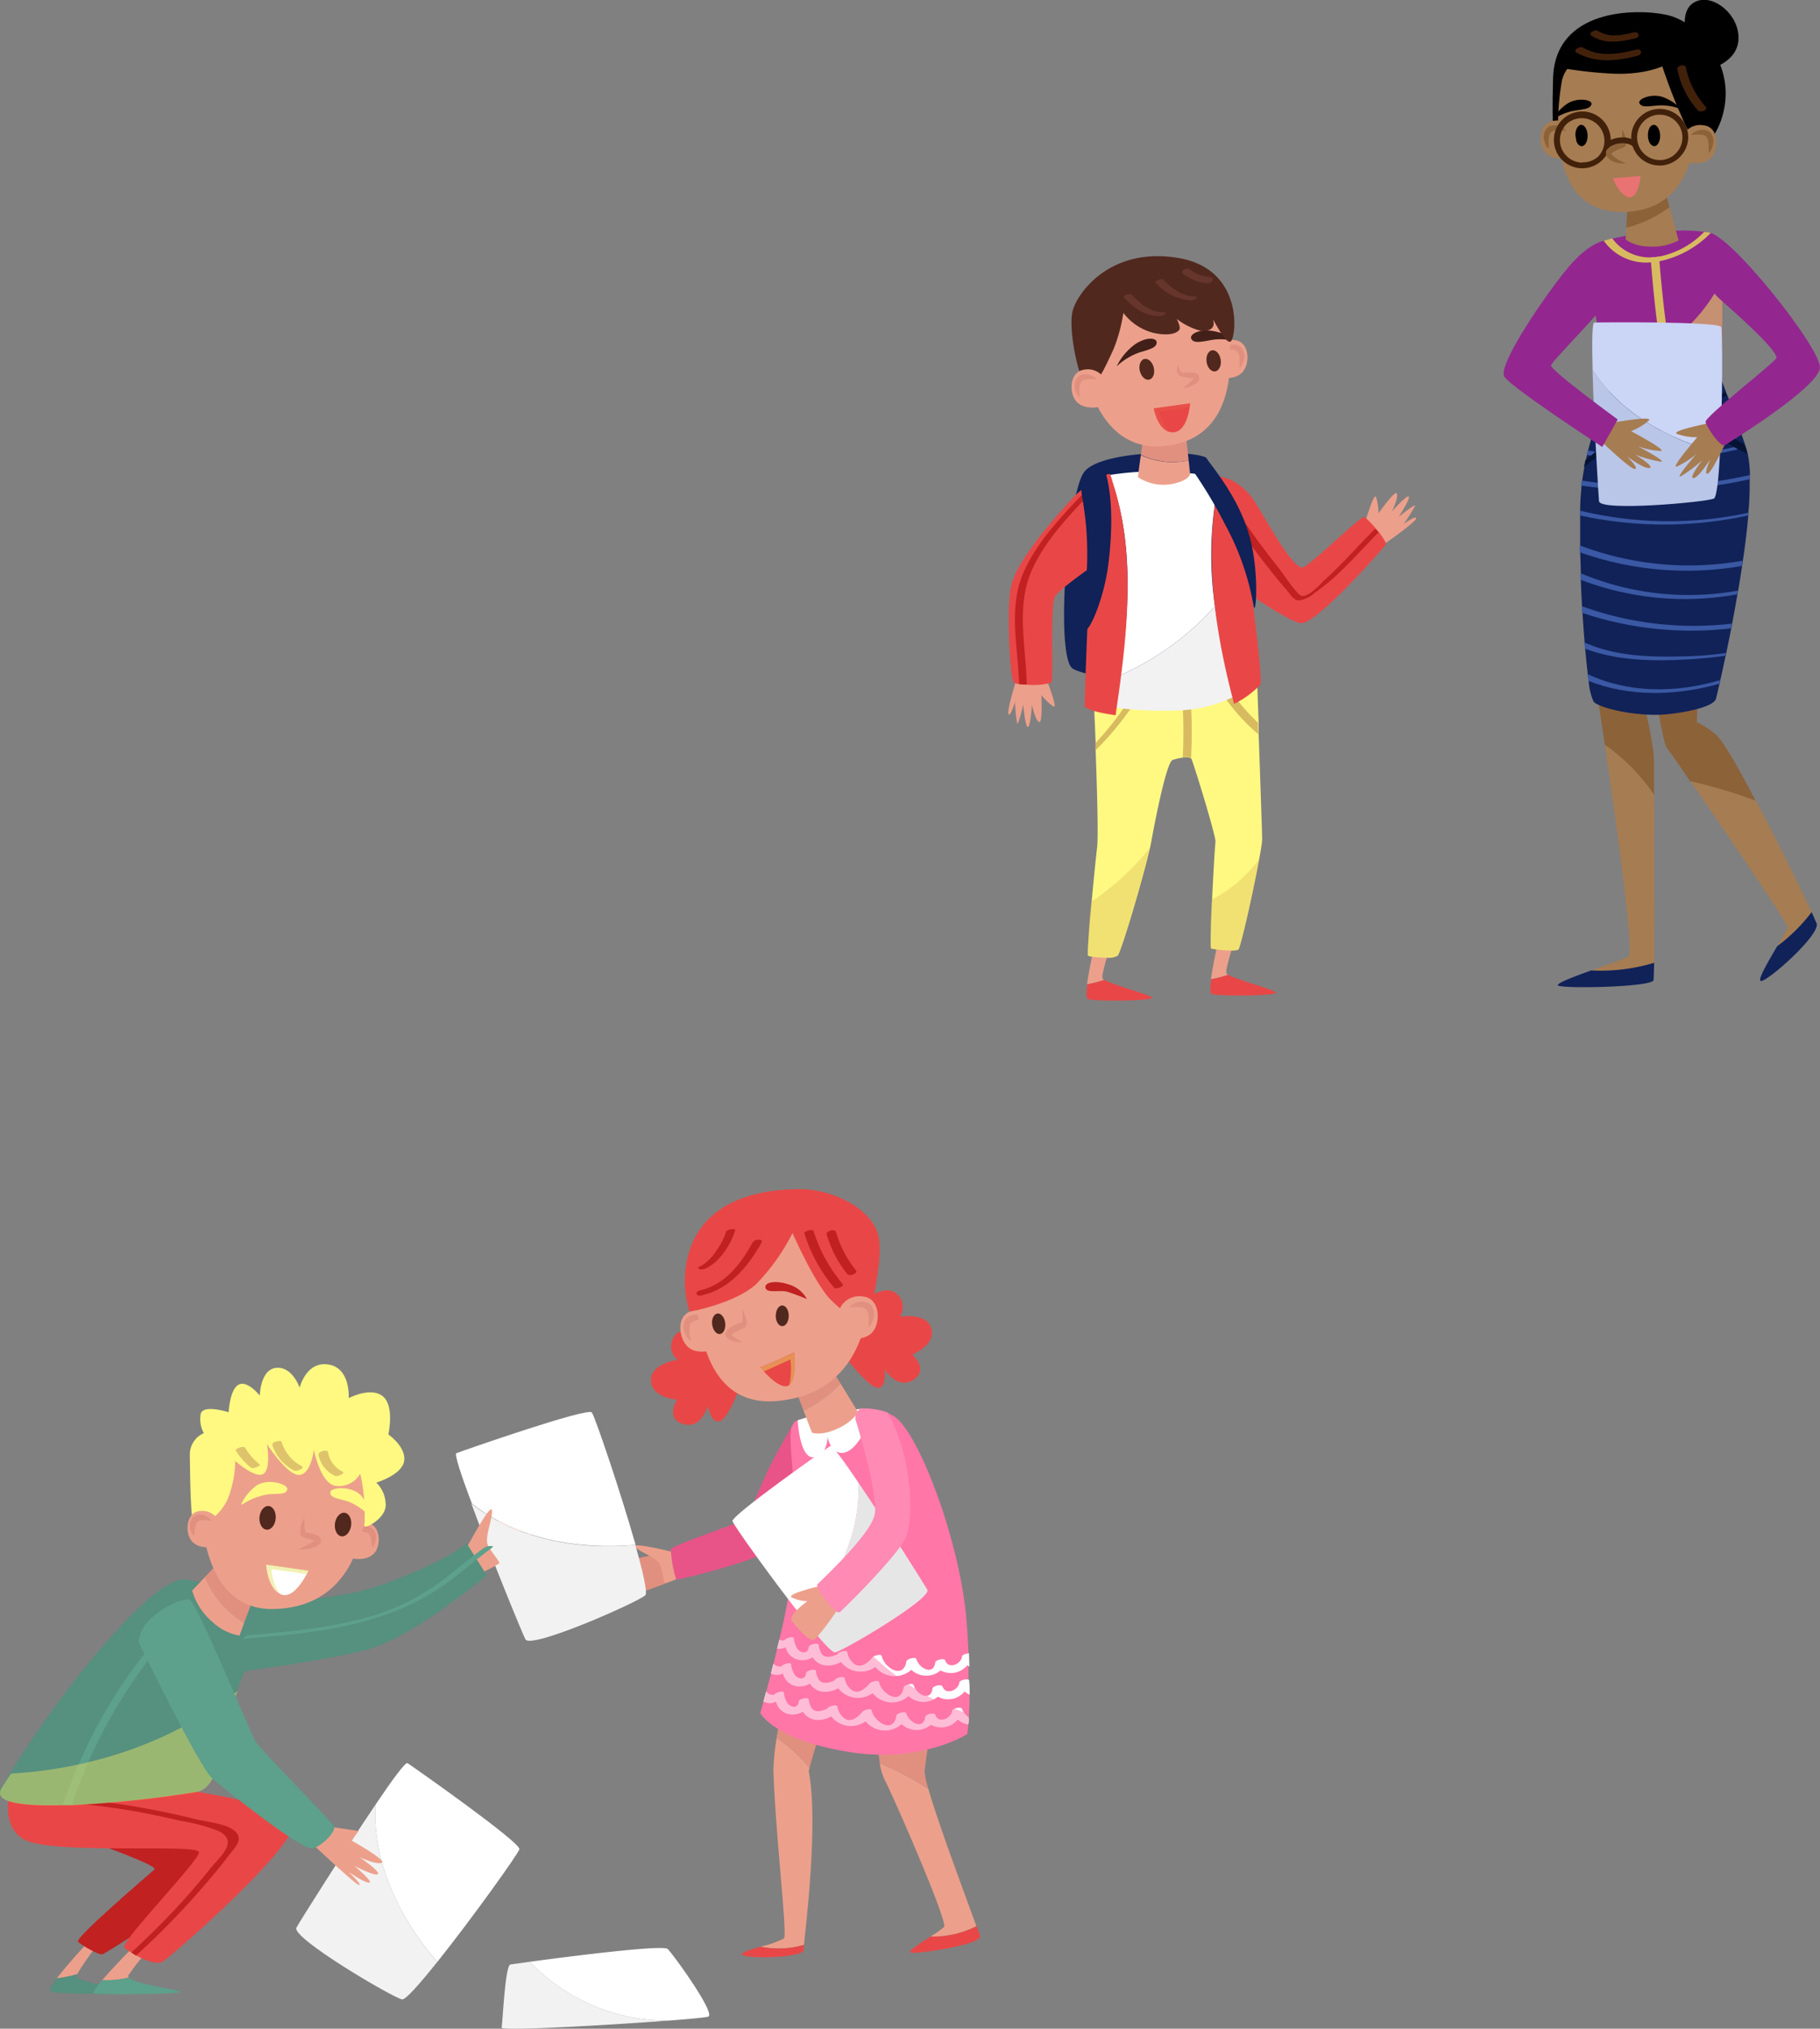<svg xmlns="http://www.w3.org/2000/svg" viewBox="0 0 235.55 262.46"><rect x="0" y="0" width="235.55" height="262.46" fill="#808080" stroke="none"/><defs><style>.cls-1{isolation:isolate;}.cls-2{fill:#56907f;}.cls-3{fill:#eca08b;}.cls-4{fill:#5da08b;}.cls-5{fill:#c12121;}.cls-6{fill:#e94747;}.cls-7{fill:#e19080;}.cls-8{fill:#e85488;}.cls-15,.cls-9{fill:#ff76a7;}.cls-10{fill:#fff;}.cls-11{fill:#f2f2f2;}.cls-12{fill:#fff982;}.cls-13{fill:#51281e;}.cls-14{fill:#e3e162;}.cls-14,.cls-15{opacity:0.48;}.cls-15,.cls-25,.cls-34{mix-blend-mode:multiply;}.cls-16{fill:#e6e6e6;}.cls-17{fill:#ff8ab4;}.cls-18{fill:#dfc36c;}.cls-19{fill:#d8bb60;}.cls-20{fill:#102258;}.cls-21{fill:#421f19;}.cls-22{opacity:0.1;}.cls-23{fill:#66352b;}.cls-24{opacity:0.61;}.cls-25,.cls-34{fill:#e3cb62;}.cls-25{opacity:0.83;}.cls-26{fill:#8c6239;}.cls-27{fill:#a67c52;}.cls-28{fill:#e97272;}.cls-29{fill:#93278f;}.cls-30{fill:#42210b;}.cls-31{fill:#3a58a3;}.cls-32{fill:#061333;}.cls-33{opacity:0.64;}.cls-35{fill:#b9c6e7;}.cls-36{fill:#cbd5f5;}</style></defs><g class="cls-1"><g id="レイヤー_2" data-name="レイヤー 2"><g id="外国語ベース"><path class="cls-2" d="M9.9,255.64a1.65,1.65,0,0,1,.11-.26,16.72,16.72,0,0,1-2.64.55c-.68.91-1.08,1.62-.79,1.73.89.37,11.41.41,10.5,0S9.66,256.41,9.9,255.64Z"/><path class="cls-3" d="M16.68,255.83a.24.24,0,0,1-.06-.27A25.84,25.84,0,0,1,19.49,252l-1.33-1.05s-3.17,3.17-4.92,5.22A11.18,11.18,0,0,0,16.68,255.83Z"/><path class="cls-4" d="M23.31,257.66c-.7-.33-5.94-1-6.63-1.83a11.18,11.18,0,0,1-3.44.33c-.79.93-1.29,1.63-1.07,1.71C12.86,258.11,24.08,258,23.31,257.66Z"/><path class="cls-3" d="M11.52,251.14S8.81,254,7.37,255.93a16.72,16.72,0,0,0,2.64-.55c.55-1.07,2.68-3.92,2.68-3.92Z"/><path class="cls-5" d="M1.84,234.86s19,6.24,18.15,7-10.37,8.87-9.89,9.35,2.68,1.74,3.16,1.62,12.2-7.65,14.1-9.72,3-5.31-1.34-7.21S1.84,234.86,1.84,234.86Z"/><path class="cls-6" d="M21.13,253.73c-.79.52-2.32-.1-3.53-.76L17,252.6a10.25,10.25,0,0,1-.91-.6c-.76-.54,9.61-11.18,9.67-12.36S6.82,240,3.15,238s-1.46-7.77-1.46-7.77,16-1.14,17.07,0,18.58,2.65,19.17,5.62S22.38,252.92,21.13,253.73Z"/><path class="cls-5" d="M29.74,239.88c-1.2,1.58-2.48,3.11-3.78,4.6A101.49,101.49,0,0,1,17.6,253L17,252.6c2.4-2.21,4.71-4.51,6.9-6.94q1.74-1.95,3.38-4c1.19-1.48,3.68-3.43,1-4.78a24.44,24.44,0,0,0-5-1.33c-2-.49-4.1-.91-6.17-1.28A106.57,106.57,0,0,0,5.89,233c-.61,0,.48-.56.77-.54A108.06,108.06,0,0,1,19.08,234q3.15.58,6.26,1.36c1.41.35,4.05.56,5.12,1.59S30.37,239.05,29.74,239.88Z"/><path class="cls-7" d="M87.18,204.44s-5,2.06-5.14,1.58,1.35-1.25,1.35-1.25-2.33.94-2.23.48S83,204,83,204s-3.11.45-2.76-.08,2.38-1,2.38-1-2.33-.35-2-.76,5.47-1.24,5.47-1.24Z"/><path class="cls-3" d="M87.87,201c-.07-.06-6.32-1.61-5.71-.89s2.94,1.39,3.28,2.34.46,2.39.7,2.35,2.58-.94,2.58-.94Z"/><path class="cls-8" d="M102.87,183.91s-.46.65-2.49,4.37-3.28,7.74-4,8.27-9.57,3.39-9.57,3.92a16.64,16.64,0,0,0,.7,3.86c.24.16,11.1-2.6,12.31-3.93s6-7.29,6-7.29Z"/><path class="cls-7" d="M104.77,228.73c.48-1.83,2.66-9,2.66-9l-5.92-.36s-.56,2.75-1,5.4A21.9,21.9,0,0,1,104.77,228.73Z"/><path class="cls-3" d="M104.77,228.73a21.9,21.9,0,0,0-4.24-3.93,28.12,28.12,0,0,0-.43,4.12c.19,7.62,1.82,21.25,1.37,21.86a12.11,12.11,0,0,1-3.06,1.06,11.72,11.72,0,0,0,5.64-.23c.32-3.15,1.86-16,.62-22.45A3,3,0,0,1,104.77,228.73Z"/><path class="cls-6" d="M98.42,251.85c-1.64.47-3.12.93-2,1.18,2.06.44,7.57.08,7.57-.73,0-.09,0-.33.06-.68A11.84,11.84,0,0,1,98.42,251.85Z"/><path class="cls-6" d="M120.45,250.53c-1.39.89-3,1.92-2.61,2.08.63.24,9.22-1,9-2.13,0-.15-.19-.61-.43-1.3A12.68,12.68,0,0,1,120.45,250.53Z"/><path class="cls-3" d="M120.43,250.53a12.55,12.55,0,0,0,5.93-1.34c-1.26-3.54-4.89-13.14-6.21-17.76a41,41,0,0,0-6.28-3.33,7.23,7.23,0,0,0,.62,2.15c1,1.87,8.25,18.41,7.69,19.05A12.49,12.49,0,0,1,120.43,250.53Z"/><path class="cls-7" d="M119.66,229.12a69,69,0,0,1,1.46-8.18l-7.7,1.37a42.6,42.6,0,0,0,.45,5.79,41,41,0,0,1,6.28,3.33A10.83,10.83,0,0,1,119.66,229.12Z"/><path class="cls-9" d="M125.49,219.24c0,1.19-.06,2.16-.11,2.93,0,.36,0,.68-.07.94-.07.83-.14,1.23-.14,1.23s-6,3.89-15.55,2.27-11.22-5-11.22-5l.41-1.44.36-1.31c.18-.67.39-1.44.61-2.29.1-.41.21-.84.33-1.28l.47-2c.1-.38.19-.76.28-1.15a77.15,77.15,0,0,0,2-12.15c.06-1.11.08-2.22.06-3.3-.07-5.5-.9-10.33-.48-12.1h0l.41-.67a3.66,3.66,0,0,1,.37-.16,26.06,26.06,0,0,1,3.83-1l4.31-.48h0c.37,0,.72,0,1.08,0a8.17,8.17,0,0,1,2.36.48,4.83,4.83,0,0,1,1.16.65c3.24,2.6,8.43,16.57,9.15,26.52q.17,2.15.24,4c0,.61,0,1.19,0,1.74s0,1.32,0,1.92S125.5,218.73,125.49,219.24Z"/><path class="cls-10" d="M112.33,183.85c-.26,1.31-1.7,4-3.28,4.11s-1.94-2.09-1.94-2.09,0,2.41-1.73,2.66-2.1-3.92-2.14-4.78a26.21,26.21,0,0,1,3.82-1l4.31-.48h0c.37,0,.72,0,1.08,0A6.25,6.25,0,0,1,112.33,183.85Z"/><path class="cls-7" d="M108.79,179l-1.66-2.73-4.26,3.26L104,182.5A16.81,16.81,0,0,0,108.79,179Z"/><path class="cls-7" d="M63.5,202.89s5.54-2.68,5.22-3.14-2.08.2-2.08.2,2.56-1.26,2.1-1.52-2.42.55-2.42.55,2.74-2.27,2-2.38-2.63,1.27-2.63,1.27,1.47-2.23.85-2.22-5.18,3.66-5.18,3.66Z"/><path class="cls-11" d="M61,194.51c2.57,7,6.71,17.08,7,17.57.64,1.35,14.54-4.79,15.51-5.69.33-.3-.29-3-1.28-6.51C74.81,200.57,66.78,199.14,61,194.51Z"/><path class="cls-10" d="M59.07,188c-.29.11.62,2.88,2,6.51,5.76,4.63,13.78,6,21.19,5.36-1.94-6.86-5.29-16.7-5.67-17.14C76,182.06,59.9,187.68,59.07,188Z"/><path class="cls-3" d="M60.09,200.86c0-.09,3.42-6.53,3.57-5.48s-1,3.53-.51,4.53,1.66,2.2,1.44,2.37-2.74,1.47-2.74,1.47Z"/><path class="cls-6" d="M109.9,169.63c.28-.16,4-3.67,5.89-2.43a2.22,2.22,0,0,1,.67,3.14s3.57-.59,4.09,1.58-2.49,3.32-2.49,3.32,2.23,1.9.17,3.26-3.73-1.32-3.73-1.32.3,2.56-1,2.35-4.62-4.61-4.62-4.61Z"/><path class="cls-6" d="M93.75,173.29c-.32-.07-4.9-2.31-6.35-.57a2.23,2.23,0,0,0,.29,3.2s-3.58.5-3.44,2.73,3.37,2.43,3.37,2.43-1.56,2.48.82,3.16,3.16-2.37,3.16-2.37.47,2.53,1.69,1.94,3-5.78,3-5.78Z"/><path class="cls-3" d="M92.73,170.6a2.76,2.76,0,0,0-3.17-1c-2.23.57-1.73,4-.2,4.9s4-.07,4.18-.75A11.21,11.21,0,0,0,92.73,170.6Z"/><path class="cls-7" d="M91.56,170.64a12,12,0,0,0-1.32.15,1.19,1.19,0,0,0-.84.45,1.78,1.78,0,0,0-.15,1c0,.42.12.86.2,1.33a2.72,2.72,0,0,1-.84-1.18,1.9,1.9,0,0,1,.07-1.61,1.44,1.44,0,0,1,.72-.58,1.9,1.9,0,0,1,.8-.1A2.59,2.59,0,0,1,91.56,170.64Z"/><path class="cls-11" d="M48.59,233.49c-4.16,6.15-10,15.41-10.22,15.89-.72,1.31,12.37,9,13.66,9.29.44.09,2.29-2,4.55-4.84C51.71,248.22,48.19,240.86,48.59,233.49Z"/><path class="cls-10" d="M52.74,228.1c-.26-.17-2,2.19-4.15,5.39-.4,7.38,3.12,14.73,8,20.34,4.45-5.57,10.49-14,10.63-14.59C67.43,238.38,53.49,228.59,52.74,228.1Z"/><path class="cls-2" d="M32.35,207.19h.3c1.74.05,10.71.19,17.8-2.53,7.88-3,9.94-5,9.94-5L63,203.8s-9.51,8-15.31,9.57-19.15,3.24-19.15,3.24Z"/><path class="cls-2" d="M28.41,226.06c-.11,3.3-1.35,5.35-2.92,5.73A147.84,147.84,0,0,1,9.3,233.51l-1.17,0c-5.09.14-9-.3-8-2.15,7.28-12.39,19.45-27,23.53-27,3,0,9.62,3,10.26,4.43S28.52,222.77,28.41,226.06Z"/><path class="cls-3" d="M44.91,198.46A2.31,2.31,0,0,1,47.3,197c1.92,0,2.16,2.92,1.08,4s-3.31.71-3.54.18A9.27,9.27,0,0,1,44.91,198.46Z"/><path class="cls-7" d="M45.87,198.27a2,2,0,0,1,1-.72,1.46,1.46,0,0,1,.7-.08,1.17,1.17,0,0,1,.73.35,1.58,1.58,0,0,1,.37,1.35,2.15,2.15,0,0,1-.52,1.12c0-.41-.08-.78-.14-1.12a1.53,1.53,0,0,0-.32-.77,1,1,0,0,0-.7-.2C46.65,198.19,46.28,198.24,45.87,198.27Z"/><path class="cls-7" d="M29,201.43l-2.51,2.62a12.35,12.35,0,0,0,5.1,5.91L33,206.25Z"/><path class="cls-3" d="M47.46,194.59c0,.36-.07.72-.12,1.09-.74,5.63-3.36,12.22-11.79,12.48-11.7.36-9.44-18.68-9.44-18.68s4.26-6.36,9.28-7.41,12,2.63,12.2,7.9A38.33,38.33,0,0,1,47.46,194.59Z"/><path class="cls-7" d="M39.41,196.36l0,.91a4,4,0,0,0,.09.82c0,.12.11.2,0,.13l.33.08a7.06,7.06,0,0,1,.9.2,1.68,1.68,0,0,1,.52.24.71.71,0,0,1,.16.15.44.44,0,0,1,.08.11l.06.17a.62.62,0,0,1,0,.33l-.12.19a1.62,1.62,0,0,1-.48.36,2.58,2.58,0,0,1-.46.18,5.26,5.26,0,0,1-1.84.23c.54-.3,1.09-.55,1.59-.83l.34-.21a.74.74,0,0,0,.22-.21h0s0,.06,0,.1,0,.05,0,.06,0,0,0,0h0a1.65,1.65,0,0,0-.3-.12c-.25-.08-.54-.14-.84-.23a2.26,2.26,0,0,1-.52-.22.71.71,0,0,1-.27-.36,1.13,1.13,0,0,1,0-.3,2.74,2.74,0,0,1,.15-1A4.29,4.29,0,0,1,39.41,196.36Z"/><path class="cls-10" d="M34.45,202.44l5.46.78s-1.73,3.78-3.51,3.05S34.45,202.44,34.45,202.44Z"/><path class="cls-12" d="M31.37,194.62a8.63,8.63,0,0,1,3.48-1.32c1.54-.05,2.22,0,2.33-.65s-2.78-1.56-4.22-.27a6.27,6.27,0,0,0-1.75,2.24Z"/><path class="cls-13" d="M33.58,196.28c-.07.84.34,1.57.92,1.62s1.11-.59,1.18-1.44-.33-1.57-.91-1.62S33.66,195.43,33.58,196.28Z"/><path class="cls-12" d="M47.46,194.59c0,.36-.07.72-.12,1.09a7.1,7.1,0,0,0-2.47-1.49c-1.48-.39-2.15-.49-2.11-1.15s3.06-.9,4.16.69A7.38,7.38,0,0,1,47.46,194.59Z"/><path class="cls-13" d="M45.44,197.38c-.12.84-.68,1.46-1.25,1.38s-.95-.83-.84-1.67.68-1.46,1.26-1.38S45.56,196.54,45.44,197.38Z"/><path class="cls-12" d="M25.21,197.6A6.72,6.72,0,0,0,29.44,194a13.73,13.73,0,0,0,1-5s2.59,2.33,3.64,1.68.46-3.87.46-3.87,2.57,4,4.14,4,1.94-3.24,1.94-3.24.89,4.62,3,4.68a3.16,3.16,0,0,0,3-1.6,23.34,23.34,0,0,1,.53,6.75c-.06.51,3-1,2.76-2.91a4,4,0,0,0-1.21-2.68s3.37-1,3.61-2.83-2.05-3.4-2.05-3.4.84-3.7-.73-4.95-4.4.25-4.4.25.27-3.89-2.62-4.35-3.73,3-3.73,3-.91-2.73-3-2.57-2.16,3.59-2.16,3.59-1.62-2.05-2.76-1.4-1.27,3.56-1.27,3.56-3.43-1.13-3.63.3a3.78,3.78,0,0,0,.42,2.4,3,3,0,0,0-1.81,2.89C24.6,190.44,24.65,197.57,25.21,197.6Z"/><path class="cls-3" d="M26.52,204.05l-1.65,1.72a8.35,8.35,0,0,0,2.7,4.13A6.71,6.71,0,0,0,31,211.6l.6-1.64A12.35,12.35,0,0,1,26.52,204.05Z"/><path class="cls-11" d="M68.57,253.8l-2.51.35c-.69.12-1,7.51-1.14,8.16-.08.48,13.82-.31,21.6-.9A24.56,24.56,0,0,1,68.57,253.8Z"/><path class="cls-10" d="M86.42,252.15c-.59-.59-12.53.93-17.85,1.65a24.56,24.56,0,0,0,18,7.61c2.8-.22,4.8-.41,5.09-.51C92.69,260.53,87.18,252.91,86.42,252.15Z"/><path class="cls-3" d="M100.82,181.23c-7.73.83-10-6-10.59-12.11,0-.21,0-.41,0-.61h0a42.83,42.83,0,0,1,.25-8.17c0-.12,0-.19,0-.2s12-5.31,14.22-5.19,7.74,7.25,7.78,8.11S114.48,179.78,100.82,181.23Z"/><path class="cls-6" d="M89.24,169.66c.08.09,6-1.09,8.65-3.55a26.56,26.56,0,0,0,4.68-6.59s2.75,6.27,4.8,8.48a18.78,18.78,0,0,0,4.79,3.57s2.32-8.29,1.53-11.67-5.7-6.14-10.53-6.06-11.44,1.33-13.76,7.48A13,13,0,0,0,89.24,169.66Z"/><path class="cls-5" d="M104.43,168.06a3.93,3.93,0,0,0-2.29-1.87c-1.72-.58-3.23-.34-3.07.42s1.89.24,2.82.51S104.43,168.06,104.43,168.06Z"/><path class="cls-6" d="M98.39,176.9c.24,0,4.41-1.94,4.41-1.94s.44,3.87-.83,4.34S98.39,176.9,98.39,176.9Z"/><ellipse class="cls-13" cx="101.24" cy="170.23" rx="0.84" ry="1.34"/><path class="cls-13" d="M93.86,171.17c.08.74-.23,1.37-.69,1.42s-.9-.51-1-1.24.23-1.37.69-1.42S93.78,170.44,93.86,171.17Z"/><path class="cls-14" d="M35.13,203l4.54.65c.15-.28.24-.47.24-.47l-5.46-.78s.15,2.81,1.71,3.71A6.35,6.35,0,0,1,35.13,203Z"/><path class="cls-3" d="M28.36,196.93A2.3,2.3,0,0,0,26,195.48c-1.93,0-2.17,2.91-1.09,4s3.31.71,3.55.18A9.29,9.29,0,0,0,28.36,196.93Z"/><path class="cls-7" d="M27.4,196.74c-.42,0-.79-.07-1.12-.07a1,1,0,0,0-.71.21,1.63,1.63,0,0,0-.31.77c-.07.33-.09.7-.15,1.12a2.19,2.19,0,0,1-.52-1.12A1.61,1.61,0,0,1,25,196.3a1.23,1.23,0,0,1,.74-.36,1.55,1.55,0,0,1,.69.08A2.19,2.19,0,0,1,27.4,196.74Z"/><path class="cls-3" d="M108.71,169.26a2.78,2.78,0,0,1,3-1.52c2.3.22,2.33,3.67,1,4.81s-4,.56-4.25-.1A11.43,11.43,0,0,1,108.71,169.26Z"/><path class="cls-7" d="M109.88,169.12a2.65,2.65,0,0,1,1.27-.7,1.94,1.94,0,0,1,.8,0,1.43,1.43,0,0,1,.8.46,1.92,1.92,0,0,1,.32,1.59,2.78,2.78,0,0,1-.65,1.29c0-.48,0-.93,0-1.34a1.89,1.89,0,0,0-.31-1,1.21,1.21,0,0,0-.9-.32C110.8,169.05,110.36,169.1,109.88,169.12Z"/><path class="cls-7" d="M96,169.36a3.6,3.6,0,0,1,.42.8,2.83,2.83,0,0,1,.21.92.75.75,0,0,1-.25.65l0,.05h0l-.06,0-.1.06-.21.11-.76.37a3,3,0,0,0-.61.36s0,0,0,0h0s0-.05,0-.05h0v0l0,0,.13.14a5.1,5.1,0,0,0,1.41.86,2.68,2.68,0,0,1-1.8-.34l-.21-.14-.12-.13-.06-.07s0-.07-.05-.1a.69.69,0,0,1,0-.47l.09-.19.1-.13a2.59,2.59,0,0,1,.82-.58c.28-.13.55-.24.82-.34l.19-.07.13-.05c0,.06,0,0,0-.13a4,4,0,0,0,0-.79Z"/><path class="cls-14" d="M102.8,175s-4.17,1.9-4.41,1.94c0,0,.17.21.44.5,1.3-.57,3.47-1.56,3.47-1.56a10.92,10.92,0,0,1-.14,3.35C103.19,178.41,102.8,175,102.8,175Z"/><path class="cls-3" d="M104,182.5c.54,1.42,1.07,2.82,1.1,2.85s1.23.42,3.22-.49a6.61,6.61,0,0,0,2.75-2.13L108.79,179A16.81,16.81,0,0,1,104,182.5Z"/><path class="cls-5" d="M104.1,159.57a20.41,20.41,0,0,0,3.83,7c.24.29,1.39-.13,1.13-.45a20.18,20.18,0,0,1-3.76-6.82c-.12-.38-1.32,0-1.2.32Z"/><path class="cls-5" d="M107,159.73a14.83,14.83,0,0,0,2.65,5.09c.3.37,1.46-.07,1.11-.5a14.28,14.28,0,0,1-2.56-4.92c-.14-.48-1.35-.16-1.2.33Z"/><path class="cls-5" d="M90.79,167.6c3.66-.85,6-3.69,7.78-6.86.29-.52-.92-.43-1.13-.05-1.54,2.79-3.56,5.49-6.83,6.25-.74.17-.56.83.18.66Z"/><path class="cls-5" d="M91.15,164.18c1.9-.74,3.43-3.14,4-5,.1-.31-1.08-.16-1.19.19a8.16,8.16,0,0,1-1.24,2.42,6.06,6.06,0,0,1-2,2c-.8.3-.06.56.44.37Z"/><path class="cls-10" d="M125.38,222.17c0,.36,0,.68-.07.94a2.84,2.84,0,0,1-1.36-.65,2.76,2.76,0,0,1-3.47.68,2.86,2.86,0,0,1-3.79-.08,3.23,3.23,0,0,1-4.66-.37,3.26,3.26,0,0,1-4.46-.64,3.19,3.19,0,0,1-1.57.46,2.29,2.29,0,0,1-2.1-1.07,2.25,2.25,0,0,1-1.24.37,2.17,2.17,0,0,1-2.23-1.67,1.69,1.69,0,0,1-1.62,0l.36-1.31a1.07,1.07,0,0,0,1,.43c.12-.21,1.2-.67,1.28-.27a3.13,3.13,0,0,0,.49,1.4c.51.59,1.37.61,1.44-.29,0-.3,1.22-.6,1.28-.27a2.16,2.16,0,0,0,.21.78c.24.82,1,1,2.22.44.05-.29,1.2-.61,1.29-.27a2.26,2.26,0,0,0,.63,1.27c.69.78,1.53.61,2.53-.5.07-.28,1.22-.63,1.28-.27.26,1.42,2.79,3.16,3.2.67,0-.3,1.19-.62,1.28-.28.33,1.17,2.22,2.21,2.45.44,0-.3,1.17-.61,1.29-.27.44,1.25,2.1.44,2.18-.5,0-.31,1.16-.59,1.28-.27A2.29,2.29,0,0,0,125.38,222.17Z"/><path class="cls-10" d="M125.49,219.24a2.56,2.56,0,0,1-.65-.41,2.74,2.74,0,0,1-3.46.67,2.86,2.86,0,0,1-3.79-.07,3.22,3.22,0,0,1-4.65-.38,3.27,3.27,0,0,1-4.46-.63,3.36,3.36,0,0,1-1.58.45,2.28,2.28,0,0,1-2.1-1.07,2.22,2.22,0,0,1-1.23.38,2.17,2.17,0,0,1-2.24-1.67,1.7,1.7,0,0,1-1.55,0c.1-.41.21-.84.33-1.28a1.16,1.16,0,0,0,1,.37c.12-.22,1.2-.68,1.28-.27a3,3,0,0,0,.5,1.39c.51.59,1.36.61,1.43-.28,0-.3,1.22-.61,1.28-.28a2.15,2.15,0,0,0,.21.79c.24.82,1,1,2.22.44,0-.3,1.2-.62,1.29-.28a2.23,2.23,0,0,0,.63,1.27c.69.78,1.53.62,2.53-.5.07-.27,1.22-.62,1.29-.27.25,1.42,2.78,3.17,3.19.67.05-.29,1.19-.61,1.29-.27.32,1.17,2.21,2.21,2.44.44,0-.31,1.17-.61,1.28-.28.45,1.25,2.11.44,2.19-.49,0-.31,1.15-.6,1.28-.28l0,.13C125.5,218.16,125.5,218.73,125.49,219.24Z"/><path class="cls-10" d="M125.46,215.64l-.26-.21a2.78,2.78,0,0,1-3.47.68,2.86,2.86,0,0,1-3.79-.08,3.22,3.22,0,0,1-4.65-.37,3.26,3.26,0,0,1-4.46-.64,3.25,3.25,0,0,1-1.58.45,2.25,2.25,0,0,1-2.09-1.07,2.2,2.2,0,0,1-1.24.38,2.17,2.17,0,0,1-2.24-1.67,1.64,1.64,0,0,1-1.1.18c.1-.38.19-.76.28-1.15a1.72,1.72,0,0,0,.6.09c.12-.21,1.2-.68,1.29-.27a3,3,0,0,0,.48,1.4c.52.59,1.37.6,1.44-.29,0-.3,1.22-.61,1.28-.28a2.37,2.37,0,0,0,.21.79c.24.82,1,1,2.23.44,0-.29,1.19-.62,1.28-.28a2.29,2.29,0,0,0,.63,1.28c.69.77,1.54.61,2.54-.5.06-.28,1.21-.63,1.28-.28.25,1.42,2.78,3.17,3.2.68.05-.3,1.18-.62,1.28-.28.32,1.17,2.21,2.21,2.44.44,0-.31,1.17-.61,1.29-.28.44,1.26,2.1.44,2.18-.49,0-.21.52-.4.9-.41C125.43,214.51,125.45,215.09,125.46,215.64Z"/><path class="cls-15" d="M102.89,199.39c0,.2,0,.4,0,.6a77.15,77.15,0,0,1-2,12.15c-.09.39-.18.77-.28,1.15l-.47,2c-.12.44-.23.87-.33,1.28-.22.85-.43,1.62-.61,2.29l-.36,1.31-.41,1.44s1.66,3.41,11.22,5,15.55-2.27,15.55-2.27.07-.4.14-1.23c0-.26,0-.58.07-.94l0-.44C115.22,218.45,107.12,209.75,102.89,199.39Z"/><path class="cls-16" d="M111.08,191.78c3.64,5.37,8.71,13.47,8.94,13.88.62,1.15-10.81,7.88-11.94,8.12-.38.08-2-1.75-4-4.23C108.36,204.65,111.44,198.22,111.08,191.78Z"/><path class="cls-10" d="M107.46,187.07c.23-.14,1.73,1.92,3.62,4.71.36,6.44-2.72,12.87-7,17.77-3.88-4.86-9.16-12.25-9.28-12.75C94.63,196.05,106.8,187.5,107.46,187.07Z"/><path class="cls-3" d="M106.94,205s-5.39,1.18-4.45,1.67a4.67,4.67,0,0,0,2,.48s-2.54,1.82-2,2.55,2.15,2.6,2.78,2.44,3.51-4.43,3.51-4.43Z"/><path class="cls-17" d="M117.26,198.88c-1.09,2.4-8,9.2-8.55,9.68s-3.29-3.19-2.91-3.6,6.88-6.4,7.4-9-2.35-11.9-2.35-11.9a1.42,1.42,0,0,1,.57-1.85,9.5,9.5,0,0,1,3.44.52C118.3,188.82,118.18,196.84,117.26,198.88Z"/><path class="cls-4" d="M21.92,211.43A65.51,65.51,0,0,0,9.3,233.51l-1.17,0A66,66,0,0,1,20.79,211.4C21.05,211.1,22.26,211,21.92,211.43Z"/><path class="cls-4" d="M31.79,212c5.82-.49,11.7-1,17.29-2.82a31.88,31.88,0,0,0,6.59-2.94c2.87-1.71,5.29-4,8-6,.49-.36-.7-.22-.93-.06-2.15,1.53-4.1,3.31-6.25,4.82A28.54,28.54,0,0,1,48.32,209c-5.18,1.6-10.64,2.07-16,2.52-.33,0-1.3.58-.51.51Z"/><path class="cls-18" d="M41.21,188.16a3.78,3.78,0,0,0,2.13,2.77c.31.15,1.42-.32,1-.54a3.43,3.43,0,0,1-1.89-2.56c-.06-.34-1.27-.07-1.21.33Z"/><path class="cls-18" d="M35.23,186.91a5.72,5.72,0,0,0,2.84,3.34c.32.16,1.43-.32,1-.56a5.3,5.3,0,0,1-2.61-3.11c-.12-.38-1.32,0-1.2.33Z"/><path class="cls-18" d="M30.48,187.61a8.91,8.91,0,0,0,2,2.27c.25.21,1.31-.26,1.13-.41a8.8,8.8,0,0,1-1.9-2.18c-.18-.3-1.3.16-1.2.32Z"/><path class="cls-14" d="M.18,231.4c-1.08,1.85,2.86,2.29,8,2.15l1.17,0a147.84,147.84,0,0,0,16.19-1.72c1.57-.38,2.81-2.43,2.92-5.73,0-1.35,1.1-4.27,2.29-7.33-8.16,6.53-18.81,10.09-29.31,10.68C1,230.07.57,230.74.18,231.4Z"/><path class="cls-3" d="M41.48,236.15l4.94.73a15.3,15.3,0,0,0-.9,1.25s4.63,2.59,3.89,2.87-2.87-.73-2.87-.73,2.79,1.91,2.35,2.19-3-1.05-3-1.05,2.53,2.14,1.88,2.15-2.64-1.38-2.64-1.38,1.88,1.8,1.32,1.68S40,238.14,40,238.14Z"/><path class="cls-4" d="M17.93,212.45s7.78,16.08,9.54,17.63,11.64,9.33,12.93,9.06,3-2.16,2.86-2.76S33.6,226.28,33,225.2s-7.51-17.88-8.45-18.26S18,209.1,17.93,212.45Z"/><path class="cls-3" d="M142.68,126.54c-.14-.58,1.08-4.26,1.08-4.26l-2-.45s-.78,3.32-1.07,5.52a16.37,16.37,0,0,0,2.21-.58C142.78,126.68,142.69,126.61,142.68,126.54Z"/><path class="cls-6" d="M149.1,129.06c-.32-.39-5-1.62-6.17-2.29a16.37,16.37,0,0,1-2.21.58c-.13,1-.15,1.76.05,1.88C141.41,129.59,149.46,129.5,149.1,129.06Z"/><path class="cls-3" d="M158.72,125.88c-.14-.58,1.08-4.26,1.08-4.26l-2-.45s-.78,3.32-1.07,5.52a15,15,0,0,0,2.21-.58C158.82,126,158.73,126,158.72,125.88Z"/><path class="cls-6" d="M165.14,128.4c-.32-.39-5-1.62-6.17-2.29a15,15,0,0,1-2.21.58c-.13,1-.16,1.77,0,1.88C157.44,128.93,165.5,128.85,165.14,128.4Z"/><path class="cls-12" d="M163.35,108.61c0,1.41-2.7,14-3.09,14.25a2.08,2.08,0,0,1-.88.11h0c-.59,0-1.35-.08-1.91-.14a4.86,4.86,0,0,1-.71-.13c-.28-.11.44-13.11.55-13.77s-2.91-10.44-3.13-10.8l0,0a1.5,1.5,0,0,0-1.07-.12,6.89,6.89,0,0,0-1.35.31c-.76.28-2.18,7.37-2.74,10.47s-3.88,14.35-4.37,14.85a2.49,2.49,0,0,1-1.36.26h0a14.9,14.9,0,0,1-1.89-.13h0a1.86,1.86,0,0,1-.57-.13c-.23-.17.82-11.14,1.16-14,.17-1.51,0-7.39-.19-12.56,0-.32,0-.63,0-.94-.16-4.12-.33-7.56-.33-7.56l6.17-.5,1.05-.09,4.68-.39h0l.36,0h0l8.92-.73s.11,3,.25,6.68c0,.47,0,1,0,1.44C163.1,100.77,163.35,107.71,163.35,108.61Z"/><path class="cls-19" d="M154.15,98.1a1.5,1.5,0,0,0-1.07-.12,67.27,67.27,0,0,0-.26-9.93c0-.2.22-.36.48-.44h0a1.14,1.14,0,0,1,.36,0h0c.13,0,.22.08.23.18A67.43,67.43,0,0,1,154.15,98.1Z"/><path class="cls-19" d="M150.36,84.93c-.57,1-1.15,2.06-1.74,3.07a39.32,39.32,0,0,1-6.85,9.09c0-.32,0-.63,0-.94a40.73,40.73,0,0,0,5.84-8.06c.61-1,1.2-2.1,1.79-3.15C149.51,84.65,150.59,84.52,150.36,84.93Z"/><path class="cls-19" d="M162.86,95a25.85,25.85,0,0,1-5.76-7c-.29-.52.74-.94,1-.5a25.24,25.24,0,0,0,4.72,6C162.82,94,162.84,94.48,162.86,95Z"/><path class="cls-3" d="M176.58,67.9s1.22-4.24,1.51-3.62a7.67,7.67,0,0,1,.32,2.14s2.21-3.18,2.39-2.55-.66,2.3-.66,2.3,2.05-2.29,2.2-1.91-1.32,2.6-1.32,2.6,2.09-1.66,2.14-1.46a18.39,18.39,0,0,1-1.51,2.4s1.77-1.26,1.63-.71-4.75,3.77-4.81,3.7Z"/><path class="cls-6" d="M179.36,70.45c-.27.39-9.1,10.51-11.05,10.17s-9.07-5.46-9.07-5.46l-.13-8.68,0-2,0-2.48a7.54,7.54,0,0,1,2.78,2.19c1.3,1.61,5.44,9.9,6.84,9.17s7.48-6.71,7.87-6.48a10.76,10.76,0,0,1,1.47,1.5l.41.48C179,69.59,179.49,70.28,179.36,70.45Z"/><path class="cls-5" d="M178.42,68.87c-1.64,1.66-3.19,3.4-4.87,5a25.88,25.88,0,0,1-3.37,2.81,4,4,0,0,1-2,1c-.78,0-1.13-.71-1.61-1.28-1.06-1.24-2.08-2.49-3.07-3.78-1.55-2-3-4-4.42-6.13-.51-.77-1-1.54-1.51-2.33-.08-.13.92-.55,1.08-.29s.27.42.4.63c1.36,2.11,2.78,4.17,4.28,6.19.75,1,1.53,2,2.32,3,.33.42,2.24,3.32,2.84,3.4,1,.12,2.43-1.6,3.15-2.25s1.64-1.56,2.43-2.37c1.3-1.36,2.57-2.74,3.91-4.06Z"/><path class="cls-3" d="M135.34,87.63s1.64,4.09,1,3.78a7.5,7.5,0,0,1-1.56-1.49s.19,3.86-.33,3.48-.89-2.22-.89-2.22-.21,3.06-.56,2.86-.56-2.87-.56-2.87-.63,2.6-.79,2.46a18.41,18.41,0,0,1-.28-2.82s-.63,2.08-.86,1.56,1.44-5.89,1.53-5.86S135.34,87.63,135.34,87.63Z"/><path class="cls-20" d="M156.28,59.49c.43.85.74,3.41,1,6.54.51,7,.61,16.81.61,16.81-2.39,7-16.73,5.09-19.05,3.66s-.67-22.83,1.52-25.49,13-2.8,15.44-1.93a1.8,1.8,0,0,1,.31.15Z"/><path class="cls-7" d="M153.84,59.56l-.42-3.83-5.48,1.11s-.14,1-.29,2A9.64,9.64,0,0,0,153.84,59.56Z"/><path class="cls-3" d="M157.09,45.39A2.49,2.49,0,0,1,159.77,44c2.06.2,2.09,3.3.85,4.33s-3.61.5-3.82-.09A10.17,10.17,0,0,1,157.09,45.39Z"/><path class="cls-7" d="M158.14,45.27a2.31,2.31,0,0,1,1.14-.64,1.78,1.78,0,0,1,.73,0,1.31,1.31,0,0,1,.71.42,1.68,1.68,0,0,1,.29,1.42,2.44,2.44,0,0,1-.58,1.17c0-.44,0-.84,0-1.21a1.63,1.63,0,0,0-.27-.9,1.06,1.06,0,0,0-.81-.29A10.13,10.13,0,0,0,158.14,45.27Z"/><path class="cls-3" d="M151.65,57.58c-12,2.16-12.13-16-12.13-16a14.08,14.08,0,0,1,7.15-5.48c4.59-1.38,11.19.72,11.19.72a37,37,0,0,1,1.27,6.77l0,.45C159.57,49.52,158.61,56.33,151.65,57.58Z"/><path class="cls-7" d="M152.55,47.15a2.24,2.24,0,0,0,.14.71.43.43,0,0,0,.34.33,3.09,3.09,0,0,0,.63,0,5.29,5.29,0,0,1,.79,0,1.32,1.32,0,0,1,.5.18.88.88,0,0,1,.23.24l0,.07s0,.08.05.11a.53.53,0,0,1,0,.25.84.84,0,0,1-.32.48,1.56,1.56,0,0,1-.35.24,4,4,0,0,1-1.47.48c.39-.35.79-.65,1.14-1a2.4,2.4,0,0,0,.22-.24c.07-.06.11-.16.08-.12s0,.12,0,.08l0,0a.51.51,0,0,0-.2-.05,5,5,0,0,1-1.53-.25.83.83,0,0,1-.38-.36.84.84,0,0,1-.1-.45A1.42,1.42,0,0,1,152.55,47.15Z"/><path class="cls-6" d="M149.31,52.83l4.72-.66s-.23,3.69-2.2,3.76S149.31,52.83,149.31,52.83Z"/><path class="cls-21" d="M144.52,47.4a8.37,8.37,0,0,1,3-1.82c1.58-.45,2.13-.67,2.18-1.25s-1.17-.85-2.75.18A7.63,7.63,0,0,0,144.52,47.4Z"/><path class="cls-21" d="M159.16,44a6.89,6.89,0,0,0-2.45,0c-1.61.31-2.2.36-2.51-.13s.66-1.28,2.54-1.08a6.6,6.6,0,0,1,2.39.79Z"/><path class="cls-13" d="M145.39,40.48a7.09,7.09,0,0,0,3.83,2.57c2.4.55,3.34-.11,3.45-.48s-.37-1.31-.37-1.31a8.61,8.61,0,0,0,3.14,1.55c1.23.11,1.83-.48,1.59-1.29s1.46,2.95,2.21,2.68,1.92-9.35-6.7-10.82-12.92,4.22-13.68,6.71,1,10.4,2.12,10,2.18-2.88,3.12-4.87A21,21,0,0,0,145.39,40.48Z"/><path class="cls-11" d="M145,87.36c-.19,1.4-.4,2.8-.62,4.2a48.23,48.23,0,0,0,8.69.32,17.48,17.48,0,0,0,6.61-1.74,84.11,84.11,0,0,1-2.43-11.7A36.32,36.32,0,0,1,145,87.36Z"/><path class="cls-10" d="M157.25,78.44a45.84,45.84,0,0,1,.62-16.65,32.79,32.79,0,0,0-4.72-.62,37.54,37.54,0,0,0-9.54.28c3.1,8.13,2.58,17.11,1.39,25.91A36.32,36.32,0,0,0,157.25,78.44Z"/><path class="cls-6" d="M160,62.72c-.13-.35-.68-.74-2.09-1.07-2.23,9.56-.76,19.73,1.81,29.41a11.91,11.91,0,0,0,3.38-2.46C163.67,87.88,160.18,63.34,160,62.72Z"/><g class="cls-22"><path class="cls-14" d="M150.06,53.23l3.92-.55c0-.31.05-.51.05-.51l-4.72.66s.47,2.63,2,3A5.3,5.3,0,0,1,150.06,53.23Z"/></g><path class="cls-3" d="M143.05,49.19a2.49,2.49,0,0,0-2.68-1.37c-2.06.2-2.09,3.31-.85,4.33s3.61.5,3.82-.09A10.17,10.17,0,0,0,143.05,49.19Z"/><path class="cls-7" d="M142,49.07a10.37,10.37,0,0,0-1.21,0,1.08,1.08,0,0,0-.8.29,1.55,1.55,0,0,0-.28.9c0,.38,0,.78,0,1.21a2.47,2.47,0,0,1-.59-1.16,1.73,1.73,0,0,1,.29-1.43,1.29,1.29,0,0,1,.72-.41,1.45,1.45,0,0,1,.72,0A2.45,2.45,0,0,1,142,49.07Z"/><path class="cls-13" d="M147.52,48c.19.74.73,1.24,1.23,1.11s.75-.82.57-1.56-.73-1.23-1.22-1.11S147.34,47.29,147.52,48Z"/><path class="cls-13" d="M156.16,46.82c.1.75.6,1.3,1.1,1.23s.84-.73.73-1.49-.6-1.31-1.11-1.24S156.05,46.06,156.16,46.82Z"/><path class="cls-3" d="M147.65,58.88c-.19,1.33-.39,2.81-.36,2.86a6,6,0,0,0,4.25.9c2.35-.41,2.49-1.31,2.49-1.31l-.19-1.77A9.64,9.64,0,0,1,147.65,58.88Z"/><path class="cls-6" d="M144.38,92.53c-2.46-.34-4.23-.85-4-1.38,0,0,.25-9.46.75-17.67.34-5.76.81-10.91,1.39-11.75a.32.32,0,0,1,.11-.1,6,6,0,0,1,1-.33h0c.09.24.18.49.26.74h0C147.14,71.64,145.9,82.32,144.38,92.53Z"/><path class="cls-6" d="M144,71.21a21.38,21.38,0,0,1-2.93,2.27c-2,1.42-4.21,3.07-4.55,3.74-.61,1.19-.14,10.77-.44,11.1a9,9,0,0,1-3.17.26,10,10,0,0,1-1-.08,1.62,1.62,0,0,1-.68-.18c-.53-.39-.94-9-.45-12.1s4.52-7.9,7.58-11.27a13.23,13.23,0,0,1,4.15-3.22,6.56,6.56,0,0,1,1.14-.42c.09.24.18.49.26.74h0C143.94,64.35,144.12,70.82,144,71.21Z"/><path class="cls-20" d="M162.25,78.43a34.15,34.15,0,0,0-3.65-10.49,60.4,60.4,0,0,0-3.92-6.63c-.44-.61.8-2.11,1.09-2.23a1.8,1.8,0,0,1,.31.15c.07.08.13.17.2.26,1.79,2.35,4.43,5.89,5.55,10.32C163,74.48,162.53,79.78,162.25,78.43Z"/><path class="cls-5" d="M142,62.83c-3.13,3.42-6.63,6.74-8.51,11.07-2,4.61-.7,9.87-.6,14.68a10,10,0,0,1-1-.08c-.13-4.8-1.43-9.83.57-14.42,1.91-4.37,5.43-7.73,8.6-11.19C141.24,62.68,142.27,62.57,142,62.83Z"/><path class="cls-23" d="M145.44,38.49c1.34,1.4,2.69,2.4,4.7,2.41.33,0,1.17-.49.45-.5-1.78,0-3-1.09-4.14-2.3-.21-.23-1.23.16-1,.39Z"/><path class="cls-23" d="M149.54,36.56a6.6,6.6,0,0,0,4.66,2.29c.32,0,1.17-.49.45-.49-1.66,0-3-1.1-4.09-2.19-.22-.21-1.22.19-1,.39Z"/><path class="cls-23" d="M153.13,35.43a5.78,5.78,0,0,0,3.1,1.21.71.71,0,0,0,.71-.34.34.34,0,0,0-.33-.46,4.81,4.81,0,0,1-2.64-1c-.39-.31-1.33.24-.84.63Z"/><path class="cls-20" d="M143.12,61.25c.81,2.83.92,7,.33,11.73s-2.77,9.65-3.28,8.43.74-4.94.52-11.29c-.19-5.13-1.17-6.91-.54-7.68S142.91,60.52,143.12,61.25Z"/><g class="cls-24"><path class="cls-25" d="M141.26,116.65a62.3,62.3,0,0,0-.46,7,1.86,1.86,0,0,0,.57.13h0a14.9,14.9,0,0,0,1.89.13h0a2.49,2.49,0,0,0,1.36-.26c.45-.46,3.29-10,4.18-13.93A34.43,34.43,0,0,1,141.26,116.65Z"/><path class="cls-25" d="M156.87,116.36a52.4,52.4,0,0,0-.12,6.34,4.86,4.86,0,0,0,.71.13c.56.06,1.32.13,1.91.14h0a2.08,2.08,0,0,0,.88-.11c.3-.22,2-7.62,2.7-11.71A17.46,17.46,0,0,1,156.87,116.36Z"/></g><path class="cls-26" d="M215.48,24.62l-4.84,1.69-.16,3.17a16.33,16.33,0,0,0,5.6-2.64Z"/><path d="M217.59,20.82c.1.06,4.74-1.34,5.64-7.22s-3.64-10.84-7.54-11.68S201.22,1.08,201,10.17c-.2,7.27.13,8.76.89,9.39S217.59,20.82,217.59,20.82Z"/><path class="cls-26" d="M214.08,102.86c0-2.87,0-5-.07-5.4a50.2,50.2,0,0,0-2-8.9l-5.6-.75s.56,3.62,1.29,8.55A24.81,24.81,0,0,1,214.08,102.86Z"/><path class="cls-27" d="M207.7,96.36c1.54,10.48,3.83,26.91,3.07,27.38-.51.31-2.72,1.06-4.84,1.81a24,24,0,0,0,8.15-.94c.06-4.61,0-15.22,0-21.75A24.81,24.81,0,0,0,207.7,96.36Z"/><path class="cls-26" d="M222.16,95.1a12.15,12.15,0,0,0-2.55-1.68l.31-8.78-5.67,5s1,6.66,1.5,7.16c.13.13,1.35,1.85,3,4.29a70.49,70.49,0,0,1,8.48,2.53C225.12,99.54,223.12,96.05,222.16,95.1Z"/><path class="cls-27" d="M218.79,101.07c4.57,6.6,12.68,18.52,12.59,18.93a25.75,25.75,0,0,1-1.37,2.41,21.89,21.89,0,0,0,4.46-4.41c-1.32-2.83-4.39-9.1-7.2-14.4A70.49,70.49,0,0,0,218.79,101.07Z"/><path class="cls-20" d="M226.45,62c0,1.3,0,2.77-.18,4.33l0,.34c-.16,1.86-.4,3.85-.7,5.86,0,.23-.07.45-.1.68-.16,1.06-.33,2.14-.51,3.19l-.09.48c-.23,1.31-.46,2.58-.69,3.79h0c0,.21-.08.41-.11.61-.23,1.13-.44,2.21-.65,3.19,0,.12,0,.24-.08.35-.26,1.24-.5,2.33-.7,3.21,0,.16-.07.32-.1.47-.26,1.09-.42,1.78-.46,1.92-.25.87-3.12,1.68-6.48,2s-8.34-.68-9.34-1.62a7.75,7.75,0,0,1-.65-2.74c0-.28-.08-.57-.12-.88-.11-1-.23-2.1-.34-3.33,0-.27-.05-.54-.07-.81-.1-1.2-.19-2.47-.27-3.78l-.06-.87c-.06-1.14-.12-2.31-.16-3.47l0-.85c0-.91-.06-1.81-.08-2.69,0-.3,0-.59,0-.89,0-1.38,0-2.7,0-3.91,0-.21,0-.42,0-.62,0-1,.08-1.94.15-2.74,0-.15,0-.3.05-.45s0-.44.08-.65c.07-.59.17-1.18.28-1.76l.18-.87c.06-.24.11-.47.16-.7s.09-.38.14-.56c.27-1.07.58-2.1.9-3.08.1-.28.19-.55.29-.82.27-.79.55-1.53.83-2.22.1-.25.2-.5.3-.73v0c.1-.25.2-.49.3-.71.82-1.91,1.46-3.11,1.46-3.11l11.52-2.31s1,2.21,2.24,5.45c0,.15.11.3.17.45h0l.25.63c.34.92.7,1.9,1.06,2.93l.26.72.69,2h0l.12.37.07.22c.06.18.11.37.16.58a14.37,14.37,0,0,1,.31,2.79C226.44,61.65,226.45,61.83,226.45,62Z"/><path class="cls-20" d="M205.93,125.55c-2.55.92-5,1.85-4.13,2,1.56.37,12,.12,12.21-.75,0-.14.05-1,.07-2.24A24,24,0,0,1,205.93,125.55Z"/><path class="cls-20" d="M234.47,118a21.89,21.89,0,0,1-4.46,4.41c-1.17,2-2.58,4.39-2.12,4.5.75.19,7.78-6,7.22-7.47C235,119.25,234.81,118.74,234.47,118Z"/><path d="M218.18,4.13c0-.09-.79-3.17,1.47-4S225.16,2,225,5.1,221.05,9,221.05,9Z"/><path class="cls-27" d="M202.09,10.76c0,.25-3.24,16.57,7.72,16.66s9.9-13.08,9.74-16.16-5.41-5.82-10-5.42S202.39,8.42,202.09,10.76Z"/><path d="M200.91,15.54a6.84,6.84,0,0,1,2.54-1.16c1.39-.27,2.32-.23,2.52-.87s-2-1-3.33.05A5.92,5.92,0,0,0,200.91,15.54Z"/><path d="M217.59,14.14a6.8,6.8,0,0,0-2.75-.51c-1.42.08-2.3.34-2.65-.24s1.71-1.43,3.23-.75A5.92,5.92,0,0,1,217.59,14.14Z"/><path class="cls-28" d="M208.74,23.07l3.6-.3s-.3,3-1.54,2.75S208.74,23.07,208.74,23.07Z"/><path d="M203.89,17.56c0,.76.4,1.37.84,1.35s.76-.65.74-1.41-.41-1.37-.84-1.35S203.86,16.79,203.89,17.56Z"/><path d="M213.28,17.56c0,.76.41,1.37.84,1.35s.77-.65.74-1.41-.4-1.37-.84-1.35S213.25,16.79,213.28,17.56Z"/><path class="cls-29" d="M222.69,48.71c-.48.67-3,1.26-5.78,1.52l-1.12.09c-3.08.19-6.25,0-7.38-.91a3,3,0,0,1-.13-.43.65.65,0,0,0,0-.13l-.49-2C206.7,42.3,204.87,33.28,206,32a3.73,3.73,0,0,1,1.56-.81c.33-.11.7-.21,1.1-.31s1.13-.25,1.76-.37a45.75,45.75,0,0,1,6.46-.66,21.53,21.53,0,0,1,3.67.14,4.51,4.51,0,0,1,.85.18,1.76,1.76,0,0,1,.66.33c.54.51.79,2.82.87,5.63,0,.19,0,.39,0,.58s0,.24,0,.36v.72C223,42.85,222.69,48.71,222.69,48.71Z"/><path d="M215.06,8.34a72.64,72.64,0,0,0,3.15,8c1.28,2.37.75,3.83.75,3.83s2.06-8.51,1.18-10.41a12,12,0,0,0-2.89-3.92C217.12,5.91,215.06,8.34,215.06,8.34Z"/><path d="M201.83,8.75a57,57,0,0,0,6.31.75c5,.34,7.6-1.19,7.6-1.19l2.19-2.51A6.89,6.89,0,0,0,211.47,4C207.16,4.82,201.83,8.75,201.83,8.75Z"/><path class="cls-27" d="M217.79,17.58a2.49,2.49,0,0,1,2.68-1.37c2.07.2,2.09,3.3.86,4.33s-3.61.5-3.83-.09A10.17,10.17,0,0,1,217.79,17.58Z"/><path class="cls-26" d="M218.84,17.45a2.42,2.42,0,0,1,1.14-.63,1.78,1.78,0,0,1,.73,0,1.25,1.25,0,0,1,.72.42,1.7,1.7,0,0,1,.28,1.42,2.4,2.4,0,0,1-.58,1.17c0-.44,0-.84,0-1.21a1.75,1.75,0,0,0-.28-.91,1,1,0,0,0-.81-.28C219.67,17.39,219.27,17.43,218.84,17.45Z"/><path class="cls-27" d="M203.77,17a2.5,2.5,0,0,0-2.69-1.37c-2.06.2-2.09,3.3-.85,4.33s3.61.5,3.82-.09A9.87,9.87,0,0,0,203.77,17Z"/><path class="cls-26" d="M202.72,16.91a10.21,10.21,0,0,0-1.2-.05,1,1,0,0,0-.81.29,1.71,1.71,0,0,0-.28.9c0,.37,0,.77,0,1.21a2.36,2.36,0,0,1-.58-1.17,1.71,1.71,0,0,1,.28-1.42,1.31,1.31,0,0,1,.72-.42,1.78,1.78,0,0,1,.73,0A2.36,2.36,0,0,1,202.72,16.91Z"/><path class="cls-30" d="M218.49,17.52a4.21,4.21,0,0,0-.12-.71,3.69,3.69,0,0,0-7.25,1,1,1,0,0,0,0,.17V18a3.62,3.62,0,0,0,.15.81,3.66,3.66,0,0,0,1.11,1.71h0a3.66,3.66,0,0,0,2.4.89h.27a3.71,3.71,0,0,0,1.86-.67,3,3,0,0,0,.54-.47l.12-.13A3.67,3.67,0,0,0,218.49,17.52Zm-.75.31a2.7,2.7,0,0,1-.17.94,2.67,2.67,0,0,1-.55.93,2.85,2.85,0,0,1-2,1h0a2.92,2.92,0,0,1-2.13-.71,2.94,2.94,0,0,1,1.72-5.15h.21a2.9,2.9,0,0,1,1.92.72,3,3,0,0,1,1,2v.25Z"/><path class="cls-30" d="M204.83,14.42A3.7,3.7,0,0,0,202,15.7a4,4,0,0,0-.41.58,3.61,3.61,0,0,0-.48,1.72v.11a3.66,3.66,0,0,0,.93,2.44s0,0,0,0a3.69,3.69,0,0,0,5.72-.29l.07-.1a3.82,3.82,0,0,0,.54-1.22.11.11,0,0,1,0-.05,3.5,3.5,0,0,0,.09-.8V18A3.69,3.69,0,0,0,204.83,14.42Zm0,6.62a2.93,2.93,0,0,1-1.76-.58,3.2,3.2,0,0,1-.69-.73A2.92,2.92,0,0,1,202.8,16a2.94,2.94,0,0,1,4.07,4.23A2.9,2.9,0,0,1,204.83,21Z"/><path class="cls-26" d="M209.93,16.76a4.07,4.07,0,0,1,.38.82,2.12,2.12,0,0,1,.14,1,1.42,1.42,0,0,1,0,.16.55.55,0,0,1-.12.19.57.57,0,0,1-.2.12l-.1.05-.4.16a5.51,5.51,0,0,0-.73.35,1,1,0,0,0-.35.27c-.05,0,.2.28.39.44a5,5,0,0,0,1.48.79,2.82,2.82,0,0,1-1.81-.31,2,2,0,0,1-.4-.27,1.38,1.38,0,0,1-.21-.21,1,1,0,0,1-.09-.15.85.85,0,0,1-.06-.19.5.5,0,0,1,0-.21,1.17,1.17,0,0,1,0-.2.86.86,0,0,1,.19-.28,1.77,1.77,0,0,1,.43-.33,4.58,4.58,0,0,1,.87-.36l.42-.12.1,0c.06,0,0,0,0,0s0,0,0,0,0,0,0,0a2.24,2.24,0,0,0,.07-.77C210,17.35,209.93,17.06,209.93,16.76Z"/><path class="cls-30" d="M208.37,19l-.45-.59a3.57,3.57,0,0,1,2-.63,3,3,0,0,1,2,.65l-.5.56.25-.28-.25.28a2.26,2.26,0,0,0-1.48-.46A3,3,0,0,0,208.37,19Z"/><path class="cls-27" d="M210.48,29.48,210.4,31a5.38,5.38,0,0,0,2.9.89,7.29,7.29,0,0,0,3.95-.79l-1.17-4.29A16.33,16.33,0,0,1,210.48,29.48Z"/><path class="cls-30" d="M204.05,6.81c2.51,1.41,5.23,1.08,7.92.4.67-.18.46-1-.21-.79-2.31.58-4.71,1-6.88-.26-.44-.24-1.38.35-.83.65Z"/><path class="cls-30" d="M206,4.65c1.76,1.11,3.74.76,5.66.31.68-.16.47-.93-.21-.77-1.55.37-3.18.73-4.62-.18-.42-.27-1.36.31-.83.64Z"/><path class="cls-30" d="M217.1,9a11.09,11.09,0,0,0,2.66,5.29c.35.34,1.38-.11,1-.48a10.72,10.72,0,0,1-2.57-5.1c-.14-.5-1.23-.21-1.08.29Z"/><path class="cls-19" d="M216.91,50.23l-1.12.09q-.49-2.66-.88-5.33-.81-5.49-1.23-11.05c0-.22,0-.43,0-.64a8.22,8.22,0,0,0,1.09-.11c0,.21,0,.41,0,.61q.42,5.31,1.18,10.56Q216.37,47.3,216.91,50.23Z"/><path class="cls-31" d="M222.6,88c0,.16-.07.32-.1.47-5.64,1.58-11.68,1.7-16.93-.39,0-.28-.08-.57-.12-.88C210.72,89.69,216.89,89.68,222.6,88Z"/><path class="cls-31" d="M223.38,84.48c0,.12,0,.24-.08.35-1,.15-2,.26-2.93.34-5,.39-10.5.54-15.26-1.26,0-.27-.05-.54-.07-.81,4.05,1.84,8.65,1.93,13.06,1.81A42.39,42.39,0,0,0,223.38,84.48Z"/><path class="cls-31" d="M224.14,80.68c0,.21-.08.41-.11.61a44.38,44.38,0,0,1-19.26-2l-.06-.87A42.63,42.63,0,0,0,224.14,80.68Z"/><path class="cls-31" d="M224.93,76.41l-.09.48A37.81,37.81,0,0,1,204.55,75l0-.85A36.1,36.1,0,0,0,224.93,76.41Z"/><path class="cls-31" d="M225.54,72.54c0,.23-.07.45-.1.68a41.49,41.49,0,0,1-21-1.78c0-.3,0-.59,0-.89A39.83,39.83,0,0,0,225.54,72.54Z"/><path class="cls-31" d="M226.27,66.34l0,.34a50.88,50.88,0,0,1-21.8,0c0-.21,0-.42,0-.62A49,49,0,0,0,226.27,66.34Z"/><path class="cls-31" d="M226.45,62a60.05,60.05,0,0,1-21.8.82c0-.22,0-.44.08-.65a58.19,58.19,0,0,0,21.7-.7C226.44,61.65,226.45,61.83,226.45,62Z"/><path class="cls-31" d="M225.89,57.89l-.95.24a49.22,49.22,0,0,1-18.22.93l-.8-.12-.57-.09c.05-.19.09-.38.14-.56l1,.16.81.12a47,47,0,0,0,17.14-.73l1.34-.32Z"/><path class="cls-31" d="M225.08,55.47c-.63.13-1.26.24-1.89.34-.44.08-.89.15-1.33.21a39.7,39.7,0,0,1-12,0l-.84-.15h0c-.87-.17-1.74-.37-2.61-.63.1-.28.19-.55.29-.82.95.28,1.91.51,2.88.7.29,0,.58.11.87.15a37.39,37.39,0,0,0,10.67.1c.44-.05.87-.11,1.31-.18.81-.12,1.61-.26,2.41-.41Z"/><path class="cls-32" d="M223.51,51.18l-.06,0a19.74,19.74,0,0,1-3.63,1.31c-.39.1-.79.18-1.19.25a18.19,18.19,0,0,1-6.82-.05c-.32-.06-.63-.13-.95-.21a17.82,17.82,0,0,1-3.05-1.07v0c.1-.25.2-.49.3-.71A17.41,17.41,0,0,0,211,51.86c.32.09.64.18,1,.25a15.94,15.94,0,0,0,2.38.38h.11a16.72,16.72,0,0,0,2.83,0h0c.31,0,.62-.06.93-.11s.8-.14,1.2-.23a16.31,16.31,0,0,0,3.84-1.41C223.39,50.88,223.45,51,223.51,51.18Z"/><path class="cls-32" d="M226.12,58.69c-.4-.17-.79-.36-1.18-.56l-.51-.29A18.73,18.73,0,0,1,221.86,56c-.26-.22-.51-.45-.76-.68A28.76,28.76,0,0,1,218.86,53l-.23-.26-.31-.38,0,0c.4-.06.8-.14,1.2-.23l.06.07.26.31.26.29a28.7,28.7,0,0,0,2.33,2.35c.26.23.52.44.78.65a15.32,15.32,0,0,0,2.58,1.7h0l.12.37.07.22C226,58.29,226.07,58.48,226.12,58.69Z"/><path class="cls-32" d="M212,52.11c-.06.21-.13.41-.2.61-1.14,3.1-4.21,5.73-6.8,7.7l.18-.87c2.35-1.89,4.81-4.31,5.67-7,.07-.22.13-.43.18-.65C211.36,52,211.68,52,212,52.11Z"/><g class="cls-33"><path class="cls-34" d="M222.69,48.71c-.48.67-3,1.26-5.78,1.52l-1.12.09c-3.08.19-6.25,0-7.38-.91a3,3,0,0,1-.13-.43.65.65,0,0,0,0-.13l-.49-2A14.25,14.25,0,0,0,214.91,45c.36-.2.7-.41,1-.63a21.65,21.65,0,0,0,7-8.26c0,.19,0,.39,0,.58s0,.24,0,.36v.72C223,42.85,222.69,48.71,222.69,48.71Z"/></g><path class="cls-35" d="M206.11,47.85c.18,6.68.78,16.5.84,17,.16,1.34,13.78.13,14.87-.35.36-.16.62-2.66.79-5.92C216.1,57,209.68,53.46,206.11,47.85Z"/><path class="cls-36" d="M206.33,41.73c-.28,0-.3,2.64-.21,6.12,3.56,5.61,10,9.15,16.5,10.71.33-6.4.33-15.76.14-16.25C222.47,41.57,207.14,41.69,206.33,41.73Z"/><path class="cls-27" d="M222.41,54.51s-6.33,1.17-5.38,1.62a7.7,7.7,0,0,0,2.64.44s-3.35,3.86-2.71,3.81a10.43,10.43,0,0,0,2.61-1.67s-2.75,3.15-2.07,2.93a16.89,16.89,0,0,0,2.8-2.09s-1.82,2.37-1.12,2.3,2.13-2.42,2.14-2.37-.91,2-.29,1.79,2.91-5.31,3-5.3S222.41,54.51,222.41,54.51Z"/><path class="cls-29" d="M223.26,57.58c.89-.54,12.1-7.49,12.28-10S223.69,30,221.14,30.14s-.73,6.63,1.31,8.43,7.92,7,7.43,7.79-9.29,7.58-9.14,8.24S222.65,57.94,223.26,57.58Z"/><path class="cls-19" d="M221.41,30.14a13,13,0,0,1-6.64,3.66,8.13,8.13,0,0,1-1.09.14,6.74,6.74,0,0,1-6.11-2.78c.33-.11.7-.21,1.1-.31a6,6,0,0,0,5,2.45,8.22,8.22,0,0,0,1.09-.11A11.07,11.07,0,0,0,220.56,30,4.51,4.51,0,0,1,221.41,30.14Z"/><path class="cls-27" d="M207.79,54.85s6.32-1.2,5.6-.44a7.56,7.56,0,0,1-2.3,1.37s4.52,2.38,3.9,2.57a10.51,10.51,0,0,1-3-.61s3.7,1.94,3,2a16.55,16.55,0,0,1-3.36-.93s2.55,1.54,1.87,1.73-2.86-1.48-2.85-1.43,1.58,1.56.92,1.56-4.63-3.89-4.68-3.87S207.79,54.85,207.79,54.85Z"/><path class="cls-29" d="M207.57,31.16s-1.88.23-4.51,3.32-9.38,12.78-8.34,14.28,12.65,9.06,12.65,9.06l2-3.55s-8.77-6.4-8.63-7,7-7.43,7.26-8.38S207.57,31.16,207.57,31.16Z"/></g></g></g></svg>